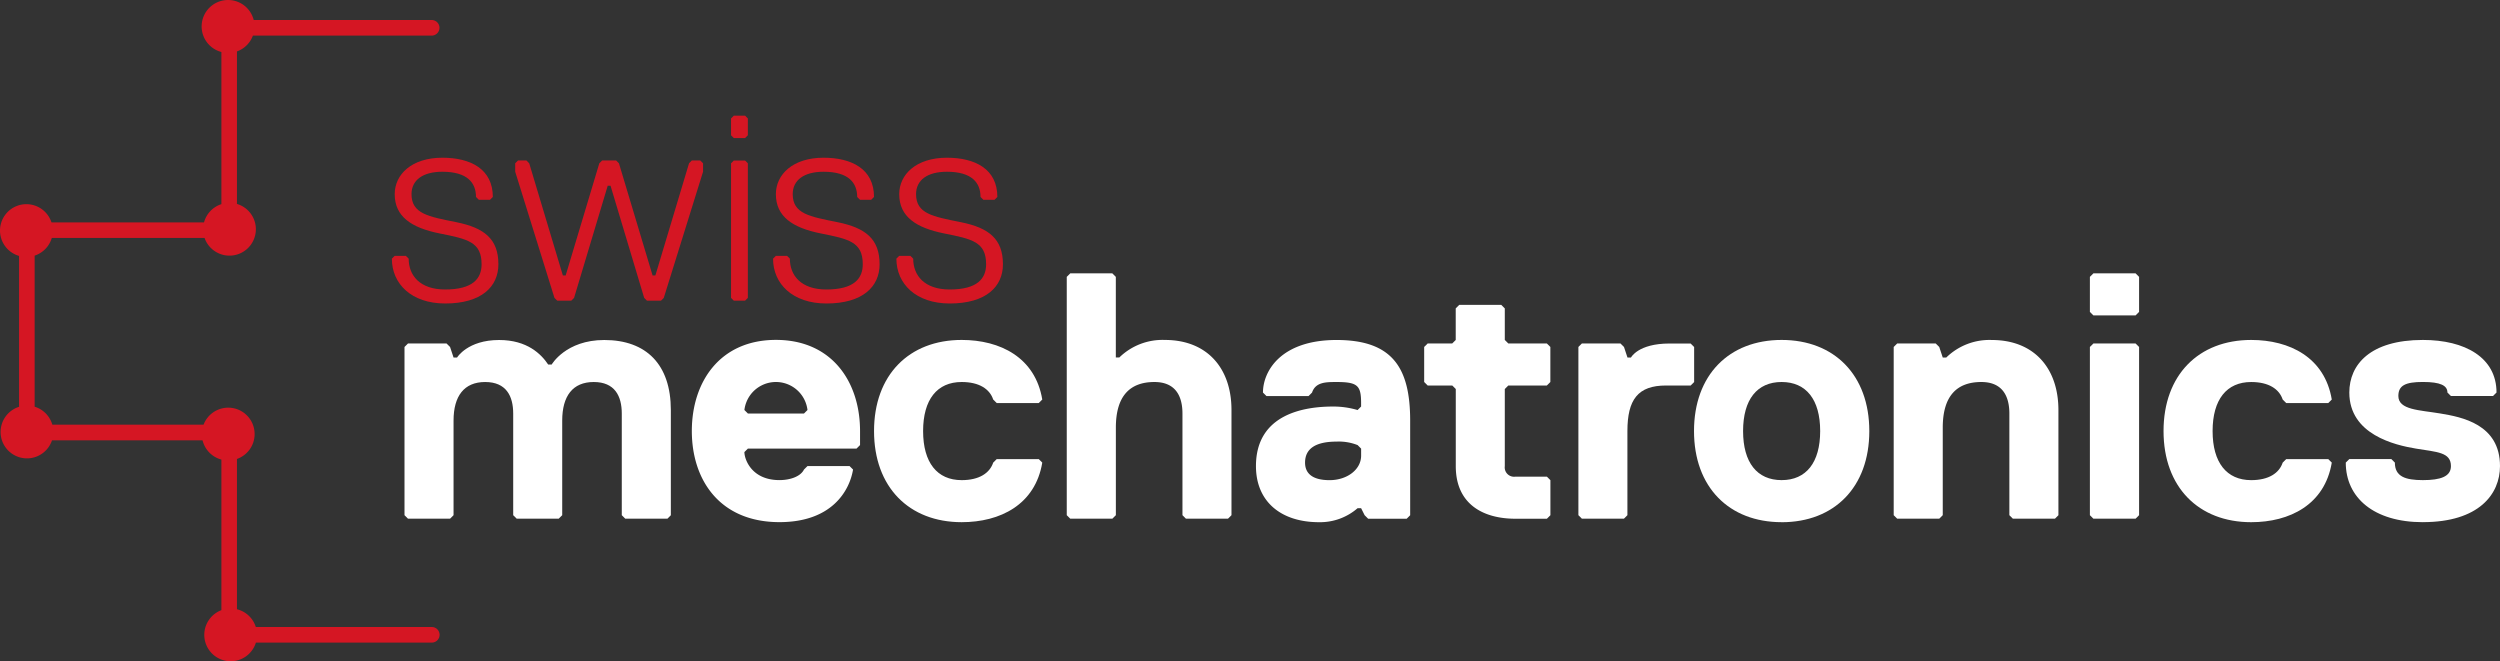 <svg xmlns="http://www.w3.org/2000/svg" width="454.771" height="120.288" viewBox="0 0 454.771 120.288">
  <rect x="0" y="0" width="454.771" height="120.288" fill="#333333" stroke="none"/>
  <g id="swissMechatronics_white_color" transform="translate(0.008 0)">
    <path id="Path_435" data-name="Path 435" d="M306.991,146.144c-6.12,0-9.691-3.568-9.691-8.154l.513-.508h2.038l.508.508c0,3.062,2.041,5.609,6.631,5.609,5.1,0,6.631-2.038,6.631-4.588,0-4.077-2.552-4.59-7.65-5.612s-8.154-3.058-8.154-7.139c0-3.571,3.058-6.631,8.669-6.631,5.1,0,9.18,2.038,9.18,7.139l-.511.511h-2.038l-.513-.511c0-2.549-1.53-4.588-6.118-4.588-3.573,0-5.612,1.53-5.612,4.077,0,3.568,3.06,4.077,8.154,5.1s7.65,3.06,7.65,7.65c0,4.077-3.06,7.139-9.691,7.139Z" transform="translate(-226.025 -90.938)" fill="#d51623"/>
    <path id="Path_436" data-name="Path 436" d="M417.889,146.713l-.508.511h-2.552l-.508-.511-6.12-20.4h-.511l-6.12,20.4-.511.511H398.51l-.511-.511-7.139-22.95v-1.53l.511-.513h1.53l.508.513,6.12,20.4h.511l6.12-20.4.511-.513h2.549l.511.513,6.12,20.4h.508l6.122-20.4.508-.513h1.53l.513.513v1.53l-7.144,22.95Z" transform="translate(-297.148 -92.527)" fill="#d51623"/>
    <path id="Path_437" data-name="Path 437" d="M557.122,121.363h-2.041l-.511-.511V96.372l.511-.511h2.041l.508.511v24.48Zm0-29.583h-2.041l-.511-.508v-3.06l.511-.511h2.041l.508.511v3.06Z" transform="translate(-421.598 -66.665)" fill="#d51623"/>
    <path id="Path_438" data-name="Path 438" d="M596.141,146.144c-6.118,0-9.691-3.568-9.691-8.154l.511-.508H589l.508.508c0,3.062,2.041,5.609,6.631,5.609,5.1,0,6.631-2.038,6.631-4.588,0-4.077-2.549-4.59-7.652-5.612s-8.154-3.058-8.154-7.139c0-3.571,3.062-6.631,8.672-6.631,5.1,0,9.18,2.038,9.18,7.139l-.511.511h-2.038l-.513-.511c0-2.549-1.528-4.588-6.118-4.588-3.571,0-5.609,1.53-5.609,4.077,0,3.568,3.058,4.077,8.154,5.1s7.65,3.06,7.65,7.65c0,4.077-3.06,7.139-9.691,7.139Z" transform="translate(-445.833 -90.938)" fill="#d51623"/>
    <path id="Path_439" data-name="Path 439" d="M689.691,146.144c-6.118,0-9.691-3.568-9.691-8.154l.511-.508h2.041l.508.508c0,3.062,2.041,5.609,6.631,5.609,5.1,0,6.631-2.038,6.631-4.588,0-4.077-2.549-4.59-7.652-5.612s-8.154-3.058-8.154-7.139c0-3.571,3.062-6.631,8.672-6.631,5.1,0,9.18,2.038,9.18,7.139l-.511.511h-2.038l-.513-.511c0-2.549-1.528-4.588-6.118-4.588-3.571,0-5.609,1.53-5.609,4.077,0,3.568,3.058,4.077,8.154,5.1s7.65,3.06,7.65,7.65c0,4.077-3.06,7.139-9.691,7.139Z" transform="translate(-516.948 -90.938)" fill="#d51623"/>
    <path id="Path_440" data-name="Path 440" d="M354.694,290.389h-7.652l-.635-.638v-18.49c0-3.187-1.276-5.736-5.1-5.736s-5.736,2.549-5.736,7.012v17.214l-.64.638h-7.636l-.64-.638v-18.49c0-3.187-1.276-5.736-5.1-5.736s-5.751,2.549-5.751,7.012v17.214l-.635.638h-7.652l-.635-.638v-30.6l.635-.636h7.012l.64.636.635,1.919h.638s1.919-3.187,7.65-3.187c5.1,0,7.65,2.552,8.926,4.463h.636s2.552-4.463,9.566-4.463c7.65,0,12.111,4.463,12.111,12.751v19.127l-.635.638Z" transform="translate(-233.307 -196.034)" fill="#fff"/>
    <path id="Path_441" data-name="Path 441" d="M545.871,270.566a5.779,5.779,0,0,0-11.477,0l.638.638h10.2Zm9.564,6.374-.64.64H535.032l-.638.636c0,1.276,1.276,5.1,6.377,5.1,1.919,0,3.837-.638,4.461-1.918l.64-.636h7.65l.638.636c-.638,3.837-3.837,9.564-13.389,9.564-10.839,0-15.94-7.65-15.94-16.576s5.1-16.576,15.3-16.576,15.3,7.652,15.3,16.576v2.559Z" transform="translate(-398.99 -195.981)" fill="#fff"/>
    <path id="Path_442" data-name="Path 442" d="M678.988,283.352c3.187,0,5.1-1.273,5.739-3.19l.638-.635h7.65l.638.635C692.377,287.815,686,291,678.988,291c-9.561,0-15.938-6.374-15.938-16.576s6.377-16.576,15.938-16.576c7.012,0,13.389,3.187,14.665,10.84l-.638.638h-7.65l-.638-.638c-.638-1.918-2.552-3.187-5.739-3.187-4.46,0-7.012,3.187-7.012,8.923S674.527,283.352,678.988,283.352Z" transform="translate(-504.063 -196.011)" fill="#fff"/>
    <path id="Path_443" data-name="Path 443" d="M838.567,251.969h-7.65l-.631-.638v-18.49c0-3.187-1.276-5.736-5.1-5.736-4.465,0-7.014,2.549-7.014,8.288v15.938l-.638.638h-7.657l-.638-.638V207.978l.638-.638h7.65l.638.638V222.64h.638a11.259,11.259,0,0,1,8.288-3.187c7.652,0,12.113,5.1,12.113,12.751v19.127l-.638.638Z" transform="translate(-615.195 -157.614)" fill="#fff"/>
    <path id="Path_444" data-name="Path 444" d="M971.249,277a9.27,9.27,0,0,0-3.825-.635q-5.734.012-5.734,3.823c0,1.919,1.276,3.19,4.46,3.19s5.739-1.918,5.739-4.461v-1.276l-.638-.64Zm8.928,13.391h-7.015l-.638-.638-.638-1.276h-.638a10.411,10.411,0,0,1-7.012,2.549c-7.012,0-11.478-3.823-11.478-10.2,0-9.564,8.928-10.84,14.029-10.84a15.538,15.538,0,0,1,4.46.638l.638-.638v-.635c0-3.19-.638-3.825-4.463-3.825-1.918,0-3.825,0-4.46,1.919l-.64.638h-7.648l-.64-.638c0-3.837,3.189-9.564,13.389-9.564s13.389,5.1,13.389,14.665V289.76l-.635.638Z" transform="translate(-724.297 -196.034)" fill="#fff"/>
    <path id="Path_445" data-name="Path 445" d="M1095.01,260.589a1.7,1.7,0,0,0,1.919,1.918h5.739l.638.638v6.377l-.638.638h-5.739c-5.737,0-10.837-2.552-10.837-9.564V246.565l-.638-.64h-4.473l-.638-.636v-6.377l.638-.635h4.463l.638-.64V231.9l.638-.64h7.65l.638.64v5.736l.638.64h7.012l.638.635v6.377l-.638.636h-7.012l-.638.64v14.024Z" transform="translate(-821.282 -175.798)" fill="#fff"/>
    <path id="Path_446" data-name="Path 446" d="M1217.74,268.168h-4.46c-5.1,0-7.017,2.552-7.017,8.288v15.3l-.633.638h-7.648l-.635-.638v-30.6l.635-.635H1205l.64.635.633,1.919h.64s1.276-2.547,7.012-2.547h3.837l.638.635v6.377l-.638.635Z" transform="translate(-910.231 -198.041)" fill="#fff"/>
    <path id="Path_447" data-name="Path 447" d="M1300.97,265.5c-4.463,0-7.012,3.187-7.012,8.923s2.549,8.926,7.012,8.926,7.012-3.19,7.012-8.926S1305.43,265.5,1300.97,265.5Zm0,25.5c-9.562,0-15.938-6.374-15.938-16.576s6.376-16.576,15.938-16.576,15.95,6.377,15.95,16.583-6.377,16.576-15.938,16.576Z" transform="translate(-976.885 -196.011)" fill="#fff"/>
    <path id="Path_448" data-name="Path 448" d="M1465.86,290.389h-7.648l-.64-.638v-18.49c0-3.187-1.276-5.736-5.1-5.736-4.468,0-7.017,2.549-7.017,8.288v15.938l-.638.638h-7.65l-.636-.638v-30.6l.636-.636h7.012l.638.636.638,1.919h.64a11.224,11.224,0,0,1,8.286-3.187c7.652,0,12.115,5.1,12.115,12.751v19.127l-.64.638Z" transform="translate(-1092.06 -196.034)" fill="#fff"/>
    <path id="Path_449" data-name="Path 449" d="M1593.65,251.969h-7.674l-.638-.638v-30.6l.638-.635h7.674l.635.635v30.6Zm0-36.979h-7.674l-.638-.638v-6.374l.638-.638h7.674l.635.638v6.374Z" transform="translate(-1205.176 -157.614)" fill="#fff"/>
    <path id="Path_450" data-name="Path 450" d="M1657.13,283.352c3.187,0,5.1-1.273,5.737-3.19l.64-.635h7.648l.64.635c-1.278,7.652-7.652,10.84-14.665,10.84-9.564,0-15.94-6.374-15.94-16.576s6.377-16.576,15.94-16.576c7.012,0,13.386,3.187,14.665,10.84l-.64.638h-7.648l-.64-.638c-.636-1.918-2.549-3.187-5.737-3.187-4.46,0-7.015,3.187-7.015,8.923S1652.67,283.352,1657.13,283.352Z" transform="translate(-1247.633 -196.011)" fill="#fff"/>
    <path id="Path_451" data-name="Path 451" d="M1793.44,291c-8.926,0-14.027-4.463-14.027-10.84l.64-.635h7.655l.635.635c0,2.552,1.919,3.189,5.1,3.189s5.1-.638,5.1-2.549c0-2.552-2.547-2.552-6.374-3.187s-12.111-2.552-12.111-10.2c0-5.1,3.823-9.564,13.386-9.564,7.648,0,13.391,3.187,13.391,9.564l-.64.638h-7.652l-.638-.638c0-1.276-1.273-1.919-4.46-1.919s-4.465.636-4.465,2.549c0,2.549,3.837,2.549,7.652,3.187s10.837,1.918,10.837,9.564c0,5.1-3.823,10.2-14.024,10.2Z" transform="translate(-1352.706 -196.011)" fill="#fff"/>
    <path id="Path_452" data-name="Path 452" d="M78.567,114.048H46.615a4.8,4.8,0,0,0-3.432-3.233V83.477a4.8,4.8,0,1,0-6.072-6.235H9.6a4.8,4.8,0,0,0-3.218-3.269V46.488A4.8,4.8,0,0,0,9.5,43.274H37.293a4.8,4.8,0,1,0,5.89-6.187V9.343a4.8,4.8,0,0,0,2.9-2.878H78.567a1.418,1.418,0,1,0,0-2.835H46.233a4.808,4.808,0,1,0-5.878,5.818V37.123a4.8,4.8,0,0,0-3.161,3.319H9.444a4.8,4.8,0,1,0-5.895,6.1V73.99a4.8,4.8,0,1,0,5.991,6.1H36.926a4.8,4.8,0,0,0,3.429,3.5v27.391a4.8,4.8,0,1,0,6.276,5.9H78.575a1.417,1.417,0,1,0,0-2.832Z" transform="translate(-0.088 0.012)" fill="#d51623"/>
  </g>
</svg>
